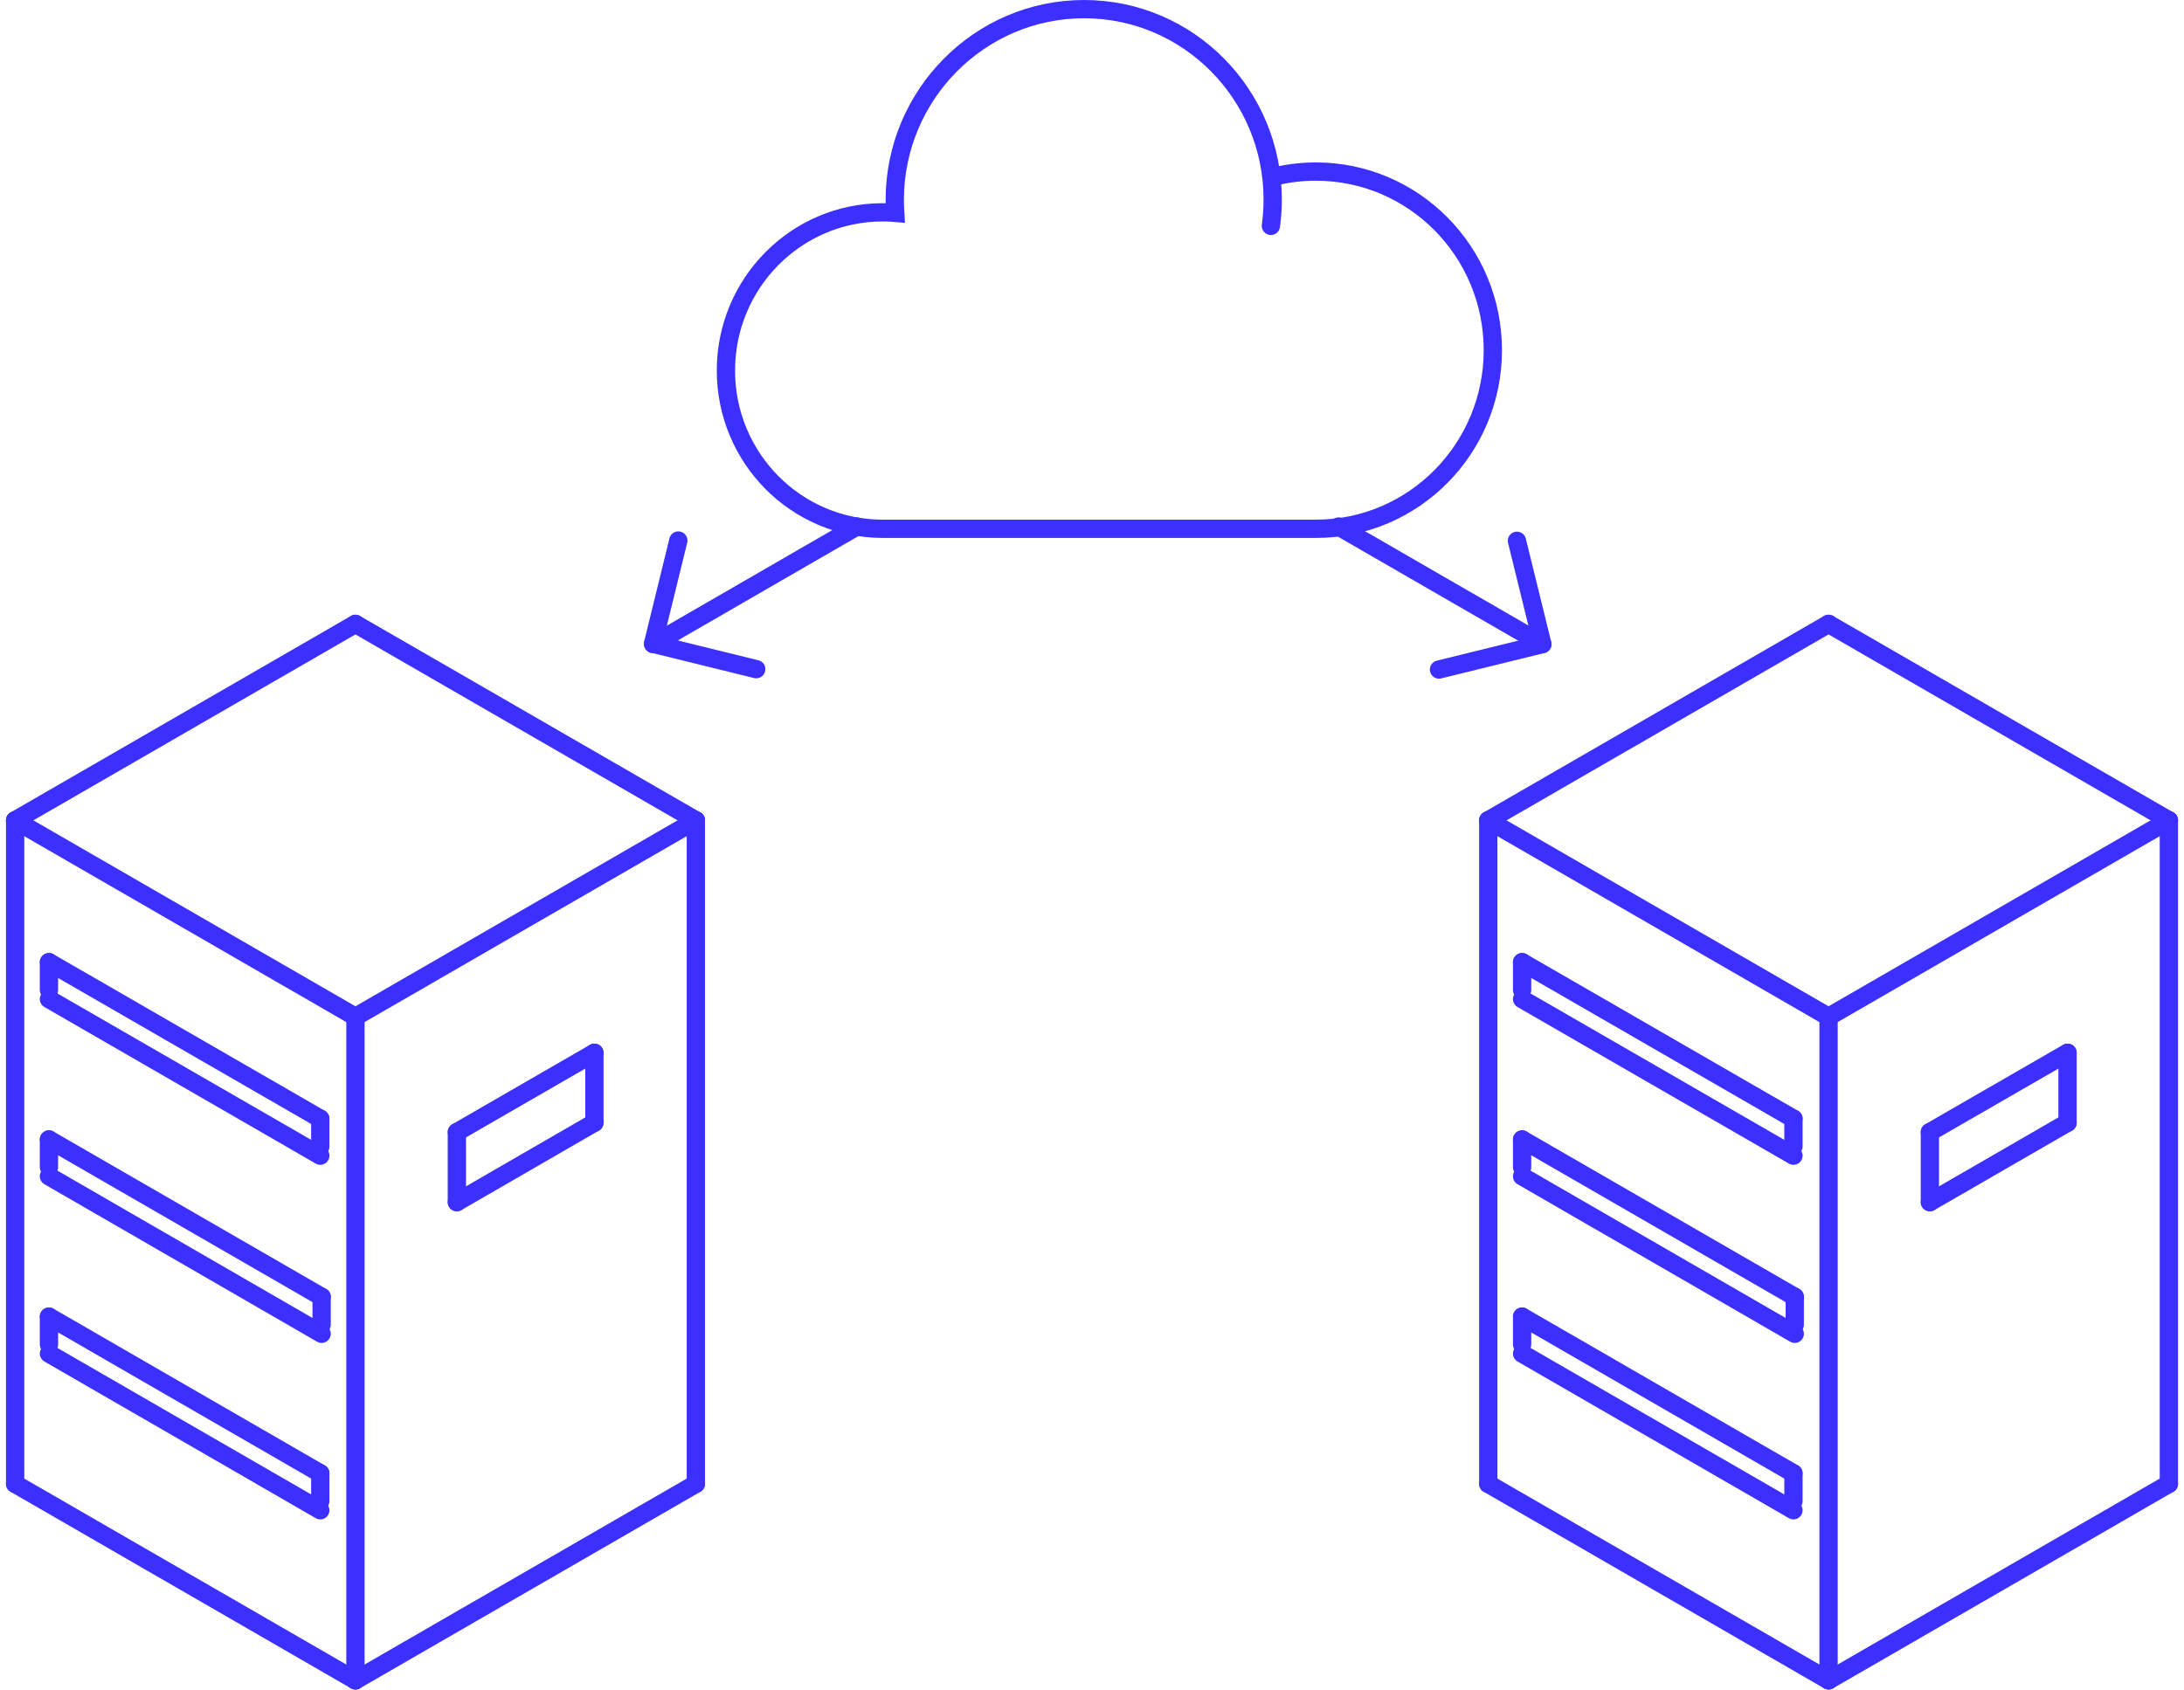 <?xml version="1.0" encoding="UTF-8"?>
<svg xmlns="http://www.w3.org/2000/svg" width="239" height="185" viewBox="0 0 239 185" fill="none">
  <path d="M38.897 111.301L76.148 89.794" stroke="#3B30FF" stroke-width="2" stroke-miterlimit="10" stroke-linecap="round"></path>
  <path d="M1.656 89.795L38.895 68.289" stroke="#3B30FF" stroke-width="2" stroke-miterlimit="10" stroke-linecap="round"></path>
  <path d="M38.895 111.301L1.656 89.794" stroke="#3B30FF" stroke-width="2" stroke-miterlimit="10" stroke-linecap="round"></path>
  <path d="M38.897 183.928L76.148 162.422" stroke="#3B30FF" stroke-width="2" stroke-miterlimit="10" stroke-linecap="round"></path>
  <path d="M38.895 183.928L1.656 162.422" stroke="#3B30FF" stroke-width="2" stroke-miterlimit="10" stroke-linecap="round"></path>
  <path d="M35.051 161.267L5.357 144.117" stroke="#3B30FF" stroke-width="2" stroke-miterlimit="10" stroke-linecap="round"></path>
  <path d="M35.196 141.952L5.357 124.724" stroke="#3B30FF" stroke-width="2" stroke-miterlimit="10" stroke-linecap="round"></path>
  <path d="M35.051 122.454L5.357 105.317" stroke="#3B30FF" stroke-width="2" stroke-miterlimit="10" stroke-linecap="round"></path>
  <path d="M35.051 165.311L5.357 148.162" stroke="#3B30FF" stroke-width="2" stroke-miterlimit="10" stroke-linecap="round"></path>
  <path d="M35.196 145.996L5.357 128.755" stroke="#3B30FF" stroke-width="2" stroke-miterlimit="10" stroke-linecap="round"></path>
  <path d="M35.051 126.498L5.357 109.361" stroke="#3B30FF" stroke-width="2" stroke-miterlimit="10" stroke-linecap="round"></path>
  <path d="M38.897 111.301V183.928" stroke="#3B30FF" stroke-width="2" stroke-miterlimit="10" stroke-linecap="round"></path>
  <path d="M1.656 89.794V162.422" stroke="#3B30FF" stroke-width="2" stroke-miterlimit="10" stroke-linecap="round"></path>
  <path d="M76.147 89.794V162.422" stroke="#3B30FF" stroke-width="2" stroke-miterlimit="10" stroke-linecap="round"></path>
  <path d="M38.897 68.289L76.148 89.795" stroke="#3B30FF" stroke-width="2" stroke-miterlimit="10" stroke-linecap="round"></path>
  <path d="M49.996 123.923L65.046 115.237" stroke="#3B30FF" stroke-width="2" stroke-miterlimit="10" stroke-linecap="round"></path>
  <path d="M49.996 131.586L65.046 122.887" stroke="#3B30FF" stroke-width="2" stroke-miterlimit="10" stroke-linecap="round"></path>
  <path d="M49.996 123.923V131.586" stroke="#3B30FF" stroke-width="2" stroke-miterlimit="10" stroke-linecap="round"></path>
  <path d="M65.047 115.237V122.887" stroke="#3B30FF" stroke-width="2" stroke-miterlimit="10" stroke-linecap="round"></path>
  <path d="M5.357 105.317V108.361" stroke="#3B30FF" stroke-width="2" stroke-miterlimit="10" stroke-linecap="round"></path>
  <path d="M35.049 122.454V125.498" stroke="#3B30FF" stroke-width="2" stroke-miterlimit="10" stroke-linecap="round"></path>
  <path d="M5.357 124.724V127.755" stroke="#3B30FF" stroke-width="2" stroke-miterlimit="10" stroke-linecap="round"></path>
  <path d="M5.357 144.117V147.161" stroke="#3B30FF" stroke-width="2" stroke-miterlimit="10" stroke-linecap="round"></path>
  <path d="M35.195 141.952V144.997" stroke="#3B30FF" stroke-width="2" stroke-miterlimit="10" stroke-linecap="round"></path>
  <path d="M35.049 161.267V164.311" stroke="#3B30FF" stroke-width="2" stroke-miterlimit="10" stroke-linecap="round"></path>
  <path d="M200.105 111.301L237.344 89.794" stroke="#3B30FF" stroke-width="2" stroke-miterlimit="10" stroke-linecap="round"></path>
  <path d="M162.865 89.795L200.104 68.289" stroke="#3B30FF" stroke-width="2" stroke-miterlimit="10" stroke-linecap="round"></path>
  <path d="M200.104 111.301L162.865 89.794" stroke="#3B30FF" stroke-width="2" stroke-miterlimit="10" stroke-linecap="round"></path>
  <path d="M200.105 183.928L237.344 162.422" stroke="#3B30FF" stroke-width="2" stroke-miterlimit="10" stroke-linecap="round"></path>
  <path d="M200.104 183.928L162.865 162.422" stroke="#3B30FF" stroke-width="2" stroke-miterlimit="10" stroke-linecap="round"></path>
  <path d="M196.26 161.267L166.566 144.117" stroke="#3B30FF" stroke-width="2" stroke-miterlimit="10" stroke-linecap="round"></path>
  <path d="M196.405 141.952L166.566 124.724" stroke="#3B30FF" stroke-width="2" stroke-miterlimit="10" stroke-linecap="round"></path>
  <path d="M196.26 122.454L166.566 105.317" stroke="#3B30FF" stroke-width="2" stroke-miterlimit="10" stroke-linecap="round"></path>
  <path d="M196.26 165.311L166.566 148.162" stroke="#3B30FF" stroke-width="2" stroke-miterlimit="10" stroke-linecap="round"></path>
  <path d="M196.405 145.996L166.566 128.755" stroke="#3B30FF" stroke-width="2" stroke-miterlimit="10" stroke-linecap="round"></path>
  <path d="M196.26 126.498L166.566 109.361" stroke="#3B30FF" stroke-width="2" stroke-miterlimit="10" stroke-linecap="round"></path>
  <path d="M200.105 111.301V183.928" stroke="#3B30FF" stroke-width="2" stroke-miterlimit="10" stroke-linecap="round"></path>
  <path d="M162.865 89.794V162.422" stroke="#3B30FF" stroke-width="2" stroke-miterlimit="10" stroke-linecap="round"></path>
  <path d="M237.344 89.794V162.422" stroke="#3B30FF" stroke-width="2" stroke-miterlimit="10" stroke-linecap="round"></path>
  <path d="M200.105 68.289L237.344 89.795" stroke="#3B30FF" stroke-width="2" stroke-miterlimit="10" stroke-linecap="round"></path>
  <path d="M211.191 123.923L226.255 115.237" stroke="#3B30FF" stroke-width="2" stroke-miterlimit="10" stroke-linecap="round"></path>
  <path d="M211.191 131.586L226.255 122.887" stroke="#3B30FF" stroke-width="2" stroke-miterlimit="10" stroke-linecap="round"></path>
  <path d="M211.191 123.923V131.586" stroke="#3B30FF" stroke-width="2" stroke-miterlimit="10" stroke-linecap="round"></path>
  <path d="M226.256 115.237V122.887" stroke="#3B30FF" stroke-width="2" stroke-miterlimit="10" stroke-linecap="round"></path>
  <path d="M166.566 105.317V108.361" stroke="#3B30FF" stroke-width="2" stroke-miterlimit="10" stroke-linecap="round"></path>
  <path d="M196.262 122.454V125.498" stroke="#3B30FF" stroke-width="2" stroke-miterlimit="10" stroke-linecap="round"></path>
  <path d="M166.566 124.724V127.755" stroke="#3B30FF" stroke-width="2" stroke-miterlimit="10" stroke-linecap="round"></path>
  <path d="M166.566 144.117V147.161" stroke="#3B30FF" stroke-width="2" stroke-miterlimit="10" stroke-linecap="round"></path>
  <path d="M196.404 141.952V144.997" stroke="#3B30FF" stroke-width="2" stroke-miterlimit="10" stroke-linecap="round"></path>
  <path d="M196.262 161.267V164.311" stroke="#3B30FF" stroke-width="2" stroke-miterlimit="10" stroke-linecap="round"></path>
  <path d="M139.077 24.724C139.208 23.779 139.273 22.821 139.273 21.837C139.273 10.329 130.036 1 118.633 1C107.231 1 97.915 10.356 97.915 21.916C97.915 22.375 97.941 22.847 97.967 23.293C97.521 23.254 97.062 23.241 96.602 23.241C87.129 23.241 79.439 30.996 79.439 40.561C79.439 50.127 87.115 57.882 96.602 57.882H135.875H143.997C154.691 57.882 163.364 49.13 163.364 38.331C163.364 27.532 154.704 18.78 143.997 18.78C142.344 18.78 140.73 18.989 139.208 19.383" stroke="#3B30FF" stroke-width="2" stroke-miterlimit="10" stroke-linecap="round"></path>
  <path d="M71.477 70.504L93.757 57.632" stroke="#3B30FF" stroke-width="2" stroke-miterlimit="10" stroke-linecap="round"></path>
  <path d="M168.786 70.504L146.492 57.632" stroke="#3B30FF" stroke-width="2" stroke-miterlimit="10" stroke-linecap="round"></path>
  <path d="M82.758 73.247L71.461 70.465L74.23 59.167" stroke="#3B30FF" stroke-width="2" stroke-linecap="round" stroke-linejoin="round"></path>
  <path d="M157.473 73.286L168.783 70.505L166.002 59.194" stroke="#3B30FF" stroke-width="2" stroke-linecap="round" stroke-linejoin="round"></path>
</svg>
